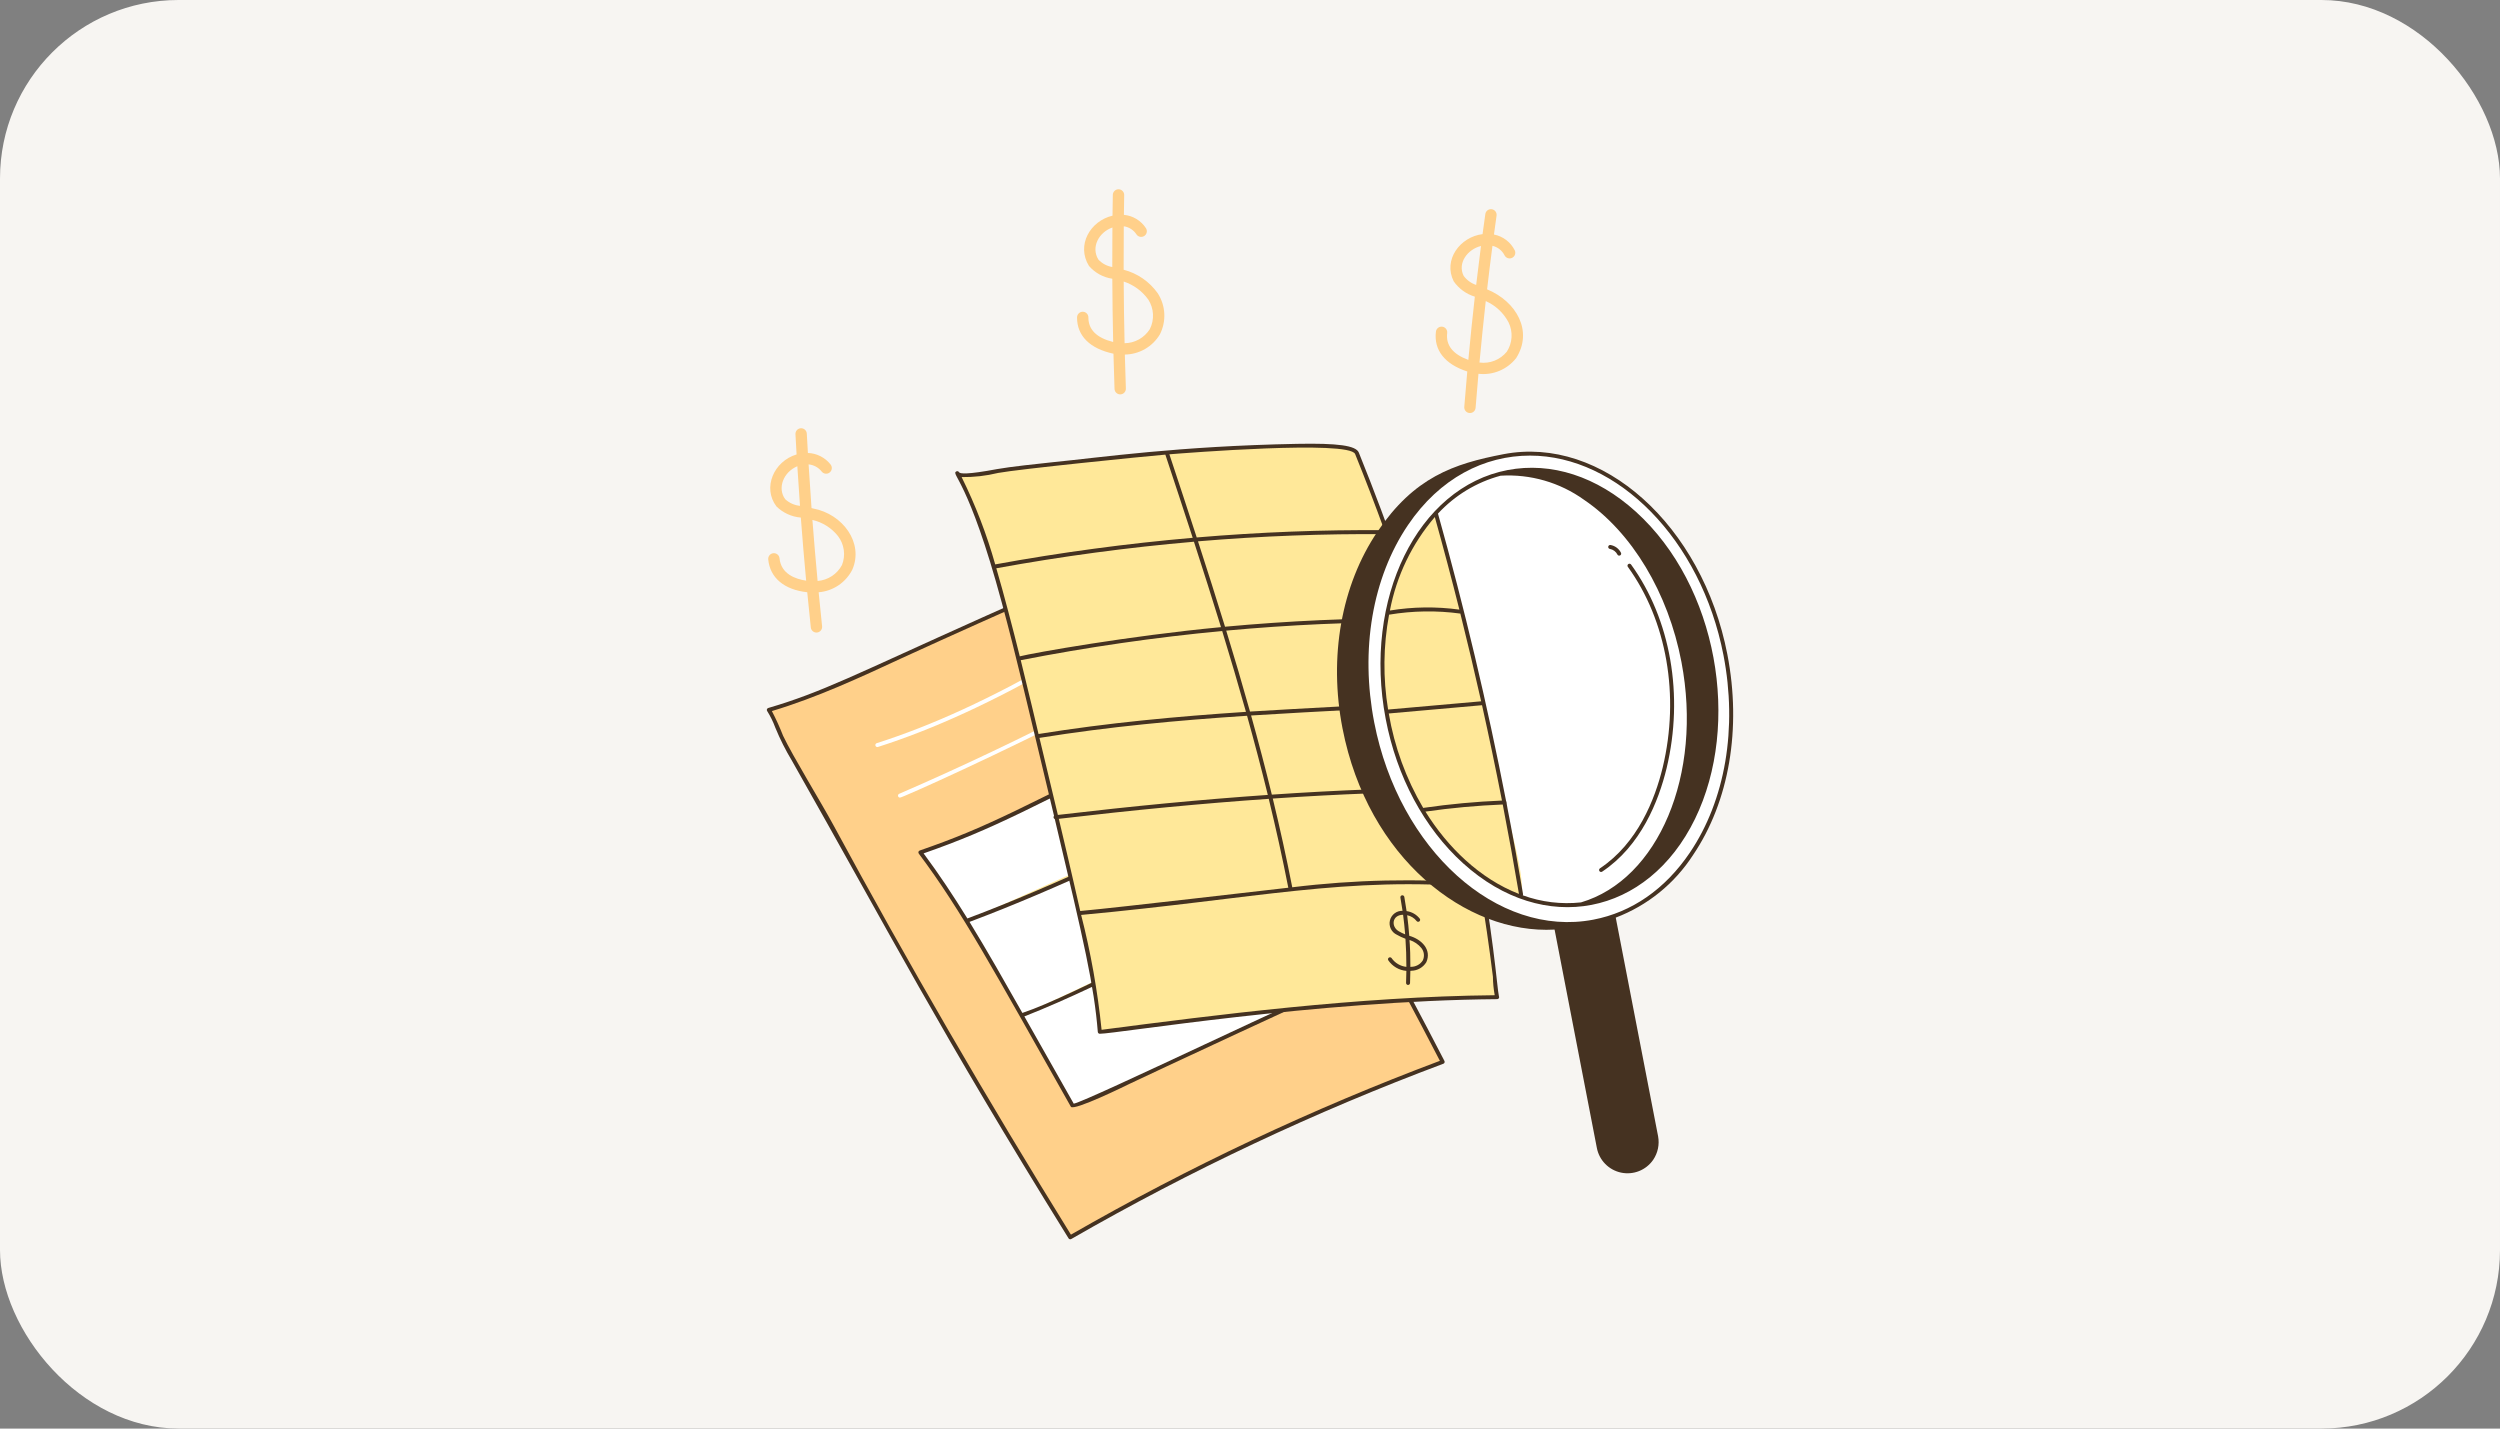 <svg width="280" height="160" viewBox="0 0 280 160" fill="none" xmlns="http://www.w3.org/2000/svg">
<rect x="0" y="0" width="280" height="160" fill="#808080" stroke="none"/>
<rect width="280" height="160" rx="20" fill="#F7F5F2"/>
<path d="M128.261 61.899C140.22 80.419 151.469 99.351 161.58 118.935C147.16 124.327 133.21 130.898 119.869 138.58C110.522 123.511 101.62 108.165 93.163 92.545C91.745 89.921 88.526 84.668 87.504 82.498C87.115 81.468 86.648 80.469 86.106 79.51C93.036 77.475 99.343 73.986 106.007 71.18C107.901 70.383 127.812 61.201 128.261 61.899Z" fill="#FFD08A"/>
<path d="M119.68 138.697C105.179 115.316 99.915 105.006 88.717 85.237C87.995 84.04 87.365 82.79 86.834 81.496C86.595 80.845 86.289 80.22 85.921 79.633C85.901 79.604 85.889 79.57 85.884 79.536C85.88 79.501 85.884 79.466 85.896 79.433C85.908 79.4 85.928 79.37 85.953 79.347C85.979 79.323 86.01 79.305 86.043 79.295C92.094 77.519 95.698 75.584 109.964 69.183C125.475 62.222 128.131 61.291 128.448 61.775C140.545 80.201 151.669 99.245 161.779 118.831C161.792 118.858 161.8 118.889 161.801 118.92C161.803 118.951 161.798 118.982 161.787 119.011C161.776 119.04 161.758 119.066 161.736 119.088C161.714 119.11 161.688 119.127 161.659 119.138C147.252 124.532 133.313 131.098 119.98 138.77C119.93 138.799 119.871 138.808 119.815 138.794C119.759 138.78 119.711 138.745 119.68 138.697ZM86.451 79.639C86.917 80.538 87.336 81.461 87.705 82.404C88.75 84.626 91.96 89.851 93.358 92.439C101.653 107.778 110.595 123.2 119.943 138.28C133.168 130.683 146.988 124.173 161.267 118.812C151.193 99.347 140.128 80.41 128.115 62.078C126.451 62.078 102.082 73.209 100.975 73.724C96.31 75.89 91.492 78.129 86.451 79.639Z" fill="#453221"/>
<path d="M98.183 83.238C104.411 81.254 110.943 78.25 118.741 73.783C118.792 73.754 118.853 73.746 118.91 73.762C118.967 73.777 119.016 73.815 119.045 73.866C119.074 73.917 119.082 73.978 119.067 74.035C119.051 74.092 119.014 74.141 118.962 74.17C111.136 78.655 104.577 81.666 98.317 83.663C98.262 83.677 98.204 83.67 98.154 83.642C98.104 83.614 98.067 83.568 98.049 83.514C98.032 83.46 98.037 83.401 98.061 83.349C98.086 83.298 98.13 83.258 98.183 83.238Z" fill="white"/>
<path d="M100.796 89.333C100.745 89.333 100.696 89.315 100.656 89.283C100.617 89.25 100.589 89.206 100.579 89.156C100.568 89.105 100.576 89.053 100.599 89.008C100.623 88.963 100.661 88.927 100.708 88.906C107.603 85.925 114.614 82.59 121.55 78.994C121.602 78.966 121.664 78.961 121.72 78.979C121.748 78.988 121.773 79.002 121.796 79.021C121.818 79.04 121.836 79.063 121.85 79.089C121.863 79.115 121.872 79.143 121.874 79.172C121.877 79.201 121.873 79.231 121.864 79.259C121.856 79.287 121.841 79.312 121.822 79.335C121.804 79.357 121.781 79.375 121.755 79.389C112.401 84.237 101.09 89.333 100.796 89.333Z" fill="white"/>
<path d="M151.025 109.903C150.898 109.711 128.376 120.241 126.481 121.157C126.097 121.341 120.313 124.082 120.123 123.827C111.924 109.327 108.01 102.04 103.082 95.469C111.234 92.647 115.201 90.369 132.585 81.607C139.763 88.941 143.244 94.593 147.086 102.4L151.025 109.903Z" fill="white"/>
<path d="M108.359 103.1C118.724 99.221 128.325 94.452 138.944 89.365L108.359 103.1Z" fill="#FFE899"/>
<path d="M114.592 113.654C124.956 109.584 134.367 103.862 145.303 99.156L114.592 113.654Z" fill="#FFE899"/>
<path d="M151.222 109.799C144.734 97.474 142.471 91.391 132.745 81.451C132.712 81.418 132.669 81.396 132.623 81.388C132.576 81.38 132.528 81.387 132.486 81.409C114.037 90.687 110.687 92.601 103.007 95.258C102.974 95.27 102.944 95.289 102.92 95.314C102.895 95.34 102.877 95.37 102.867 95.404C102.857 95.437 102.855 95.473 102.861 95.507C102.867 95.542 102.881 95.574 102.902 95.603C107.727 102.036 111.347 108.77 119.942 123.961C120.302 124.446 126.031 121.622 126.573 121.359C127.668 120.828 149.878 110.438 151.021 110.125C151.06 110.126 151.098 110.117 151.131 110.098C151.165 110.08 151.194 110.053 151.214 110.019C151.234 109.987 151.246 109.949 151.247 109.911C151.248 109.872 151.24 109.834 151.222 109.799ZM103.442 95.579C111.429 92.786 115.205 90.62 132.539 81.877C134.776 84.186 136.88 86.62 138.84 89.167C128.433 94.166 118.527 99.051 108.347 102.869C106.811 100.381 105.192 97.932 103.442 95.579ZM108.585 103.252C118.809 99.414 128.584 94.588 139.118 89.528C140.777 91.687 142.252 93.706 145.09 99.006C135.17 103.286 120.541 111.437 114.507 113.449C112.612 110.101 110.575 106.493 108.585 103.25V103.252ZM120.259 123.613L114.729 113.839C124.723 109.907 134.824 103.916 145.302 99.4C146.318 101.315 145.278 99.443 150.724 109.807C147.529 110.869 121.848 123.307 120.256 123.613H120.259Z" fill="#453221"/>
<path d="M167.685 111.683C166.415 100.057 164.203 88.552 161.072 77.284C158.546 68.28 155.51 59.428 151.978 50.769C151.537 49.687 145.748 49.942 144.728 49.942C138.717 49.942 128.139 50.796 121.583 51.595C118.53 51.968 115.553 52.24 112.554 52.613C111.92 52.692 107.594 53.694 107.213 52.994C111.109 60.274 113.492 71.446 116.942 85.805C121.731 105.737 122.762 110.496 123.173 115.562C125.033 115.562 147.209 111.858 167.685 111.683Z" fill="#FFE899"/>
<path d="M167.878 111.573C167.463 109.844 166.204 85.347 152.185 50.683C151.864 49.905 149.86 49.623 145.265 49.711C131.949 49.968 123.489 51.214 117.744 51.785C116.62 51.897 112.961 52.297 111.688 52.536C108.338 53.164 107.513 53.073 107.41 52.887C107.382 52.835 107.335 52.797 107.278 52.78C107.222 52.763 107.161 52.77 107.109 52.797C106.46 53.148 108.461 53.614 112.214 67.548C113.805 73.42 115.032 78.748 118.051 91.376C118.027 91.403 118.01 91.435 118.001 91.47C117.992 91.505 117.992 91.542 118 91.577C118.009 91.612 118.025 91.645 118.049 91.672C118.073 91.699 118.103 91.72 118.136 91.733C121.446 105.667 122.533 110.378 122.954 115.578C122.959 115.634 122.984 115.686 123.025 115.723C123.066 115.761 123.12 115.782 123.176 115.782C125.008 115.782 147.369 112.078 167.688 111.904C167.727 111.904 167.764 111.893 167.797 111.874C167.83 111.854 167.858 111.826 167.877 111.793C167.896 111.759 167.907 111.721 167.907 111.683C167.907 111.645 167.897 111.606 167.878 111.573ZM165.666 98.918C158.691 98.368 151.678 98.521 144.733 99.376C144.078 96.032 143.348 92.731 142.551 89.437C150.003 88.931 157.004 88.665 163.657 88.633C164.406 92.034 165.077 95.463 165.668 98.918H165.666ZM161.298 78.965C162.117 82.008 162.871 85.083 163.559 88.189C156.902 88.222 149.898 88.49 142.445 88.999C141.725 86.049 140.949 83.1 140.122 80.135C146.274 79.735 161.005 79.01 161.3 78.965H161.298ZM161.18 78.527C158.354 78.688 144.217 79.422 140 79.695C139.164 76.706 138.276 73.695 137.336 70.629C144.437 69.973 151.525 69.656 158.556 69.684C159.412 72.388 160.44 75.789 161.182 78.527H161.18ZM137.203 70.193C136.243 67.067 135.233 63.889 134.176 60.629C141.217 60.035 148.243 59.769 155.209 59.827C156.337 62.942 157.405 66.078 158.414 69.236C151.385 69.217 144.297 69.536 137.203 70.193ZM151.773 50.849C152.911 53.665 154.003 56.508 155.048 59.38C148.088 59.327 141.068 59.599 134.034 60.195C133.051 57.169 132.029 54.072 130.971 50.882C132.644 50.748 151.123 49.276 151.773 50.852V50.849ZM111.773 52.971C114.047 52.547 128.056 51.123 130.519 50.919C131.578 54.11 132.6 57.207 133.583 60.234C126.206 60.874 118.816 61.867 111.464 63.213C110.514 59.845 109.255 56.571 107.703 53.435C109.073 53.452 110.439 53.297 111.77 52.974L111.773 52.971ZM114.216 73.51C113.469 70.507 112.435 66.53 111.586 63.648C118.944 62.303 126.34 61.31 133.721 60.673C134.778 63.935 135.79 67.114 136.751 70.24C126.47 71.211 115.678 73.134 114.216 73.51ZM114.324 73.941C121.82 72.475 129.358 71.383 136.884 70.672C137.821 73.733 138.71 76.742 139.547 79.728C131.779 80.242 124.131 80.947 116.316 82.208C116.083 81.237 115.209 77.512 114.324 73.941ZM116.419 82.643C124.236 81.382 131.891 80.677 139.67 80.166C140.498 83.135 141.274 86.082 141.995 89.031C134.629 89.542 126.824 90.287 118.482 91.272L116.419 82.643ZM118.586 91.708C126.93 90.725 134.736 89.979 142.101 89.47C142.9 92.77 143.634 96.077 144.29 99.424C141.323 99.747 125.824 101.586 120.987 102.033C120.62 100.471 120.218 98.579 118.586 91.706V91.708ZM123.379 115.339C122.934 110.999 122.169 106.699 121.089 102.472C140.829 100.647 150.7 98.106 165.744 99.373C166.307 102.699 166.794 106.04 167.207 109.395C167.213 110.089 167.281 110.782 167.408 111.464C152.017 111.616 136.133 113.678 123.379 115.337L123.379 115.339Z" fill="#453221"/>
<path d="M157.835 104.807C157.778 104.032 157.7 103.265 157.602 102.505C158.023 102.587 158.399 102.819 158.661 103.158C158.696 103.202 158.746 103.23 158.801 103.239C158.855 103.247 158.912 103.235 158.958 103.204C159.004 103.173 159.037 103.126 159.05 103.072C159.064 103.018 159.056 102.961 159.03 102.912C158.667 102.437 158.13 102.124 157.537 102.043C157.462 101.508 157.378 100.978 157.284 100.453C157.278 100.424 157.268 100.397 157.252 100.372C157.236 100.347 157.215 100.326 157.191 100.31C157.168 100.293 157.14 100.281 157.112 100.275C157.083 100.268 157.054 100.268 157.025 100.273C156.997 100.278 156.969 100.289 156.944 100.305C156.92 100.321 156.898 100.341 156.882 100.365C156.865 100.389 156.854 100.416 156.847 100.445C156.841 100.473 156.84 100.503 156.846 100.531C156.933 101.023 157.013 101.516 157.084 102.012C156.76 102.002 156.443 102.103 156.185 102.3C155.927 102.496 155.746 102.776 155.67 103.091C155.595 103.406 155.631 103.737 155.773 104.029C155.914 104.321 156.152 104.555 156.446 104.691C156.753 104.869 157.077 105.019 157.411 105.14C157.482 106.178 157.517 107.227 157.515 108.289C157.183 108.254 156.862 108.147 156.575 107.976C156.288 107.806 156.041 107.575 155.851 107.299C155.816 107.256 155.766 107.227 155.711 107.219C155.657 107.21 155.6 107.223 155.554 107.254C155.508 107.285 155.475 107.331 155.461 107.385C155.448 107.439 155.456 107.497 155.482 107.545C155.71 107.883 156.011 108.166 156.363 108.372C156.714 108.579 157.108 108.704 157.514 108.738C157.509 109.185 157.497 109.634 157.48 110.083C157.477 110.142 157.498 110.2 157.539 110.243C157.579 110.287 157.634 110.313 157.693 110.315C157.752 110.317 157.81 110.296 157.853 110.256C157.896 110.216 157.922 110.16 157.925 110.101C157.943 109.646 157.955 109.192 157.96 108.738C158.001 108.735 158.042 108.73 158.082 108.725C158.418 108.717 158.747 108.626 159.038 108.458C159.329 108.291 159.573 108.053 159.748 107.766C160.367 106.378 159.246 105.208 157.835 104.807ZM156.668 104.304C155.772 103.792 155.894 102.467 157.146 102.454C157.241 103.179 157.319 103.911 157.377 104.649C157.133 104.551 156.896 104.436 156.668 104.304ZM159.357 107.56C159.218 107.78 159.026 107.962 158.798 108.088C158.57 108.214 158.315 108.282 158.054 108.284C158.023 108.289 157.993 108.292 157.962 108.294C157.967 105.662 157.815 105.264 157.886 105.283C158.395 105.45 158.846 105.758 159.187 106.171C159.342 106.363 159.441 106.595 159.471 106.84C159.501 107.085 159.462 107.334 159.357 107.559V107.56Z" fill="#453221"/>
<path d="M177.748 102.511C188.472 100.446 194.996 87.506 192.321 73.608C189.644 59.711 178.78 50.119 168.056 52.184C157.331 54.249 150.807 67.19 153.483 81.087C156.16 94.985 167.023 104.576 177.748 102.511Z" fill="white"/>
<path d="M160.817 57.508C163.483 66.97 165.947 76.971 168.574 90C169.215 93.177 170.61 97.25 170.479 100.427C168.763 100.173 167.231 99.162 165.901 98.138C159.846 93.444 155.888 86.549 154.887 78.953C153.888 71.357 155.926 63.673 160.56 57.571L160.817 57.508Z" fill="#FFE899"/>
<path d="M168.448 51.082C157.511 53.181 150.899 66.597 153.696 80.968C156.494 95.338 167.558 105.32 178.495 103.222C189.432 101.124 196.044 87.771 193.247 73.338C190.449 58.904 179.385 48.986 168.448 51.082ZM178.177 101.124C168.192 103.026 157.957 93.812 155.414 80.459C152.87 67.105 158.91 54.773 168.894 52.864C178.877 50.956 189.113 60.176 191.657 73.529C194.201 86.883 188.222 99.212 178.177 101.126V101.124Z" fill="white"/>
<path d="M193.465 73.297C190.658 58.816 179.417 48.753 168.406 50.866C162.773 51.946 158.381 53.463 154.271 59.553C150.227 65.543 148.802 73.573 150.362 81.585C153.198 96.147 164.218 104.664 174.113 104.113L178.848 128.568C178.977 129.244 179.303 129.868 179.786 130.36C180.268 130.852 180.885 131.19 181.559 131.333C182.233 131.475 182.934 131.415 183.574 131.161C184.214 130.906 184.764 130.468 185.156 129.901C185.678 129.133 185.876 128.191 185.709 127.278L180.964 102.773C184.527 101.418 187.562 98.958 189.627 95.754C193.672 89.775 195.072 81.589 193.465 73.297ZM189.256 95.506C186.496 99.585 182.76 102.178 178.453 103.002C167.695 105.065 156.687 95.162 153.915 80.923C152.327 72.768 153.704 64.707 157.693 58.807C161.262 53.529 166.262 51.027 171.36 51.027C181.15 51.027 190.513 60.403 193.028 73.378C194.612 81.558 193.239 89.623 189.256 95.506Z" fill="#453221"/>
<path d="M179.197 97.254C183.419 94.439 185.35 89.548 186.226 85.941C188.147 77.924 186.687 69.53 182.319 63.487C182.285 63.44 182.271 63.38 182.28 63.322C182.289 63.264 182.322 63.212 182.37 63.177C182.417 63.142 182.477 63.128 182.535 63.138C182.593 63.147 182.645 63.179 182.68 63.227C187.122 69.371 188.61 77.904 186.658 86.046C185.764 89.732 183.785 94.73 179.444 97.624C179.395 97.657 179.334 97.669 179.277 97.657C179.219 97.645 179.168 97.611 179.135 97.562C179.102 97.513 179.09 97.453 179.102 97.395C179.114 97.337 179.148 97.286 179.197 97.254Z" fill="#453221"/>
<path d="M181.158 62.121C181.077 61.955 180.957 61.811 180.809 61.699C180.662 61.588 180.49 61.512 180.308 61.479C180.25 61.471 180.198 61.439 180.163 61.392C180.129 61.346 180.113 61.287 180.121 61.229C180.129 61.171 180.16 61.118 180.207 61.083C180.253 61.047 180.312 61.032 180.369 61.039C180.623 61.081 180.863 61.184 181.069 61.337C181.275 61.491 181.442 61.691 181.555 61.922C181.577 61.974 181.579 62.033 181.559 62.086C181.54 62.14 181.501 62.184 181.45 62.209C181.399 62.234 181.341 62.239 181.287 62.223C181.232 62.207 181.186 62.171 181.158 62.121Z" fill="#453221"/>
<path d="M183.214 57.31C178.858 53.365 173.758 51.709 168.852 52.646C158.763 54.575 152.636 67.071 155.195 80.503C156.432 86.998 159.508 92.744 163.858 96.681C172.908 104.877 184.548 102.579 189.84 91.718C195.012 81.1 192.39 65.621 183.214 57.31ZM163.45 68.277C160.866 67.921 158.243 67.955 155.669 68.378C156.406 64.51 158.14 60.901 160.699 57.908C161.659 61.343 162.576 64.799 163.45 68.277ZM155.576 68.843C158.216 68.402 160.907 68.36 163.56 68.721C164.375 71.982 165.151 75.257 165.889 78.547L155.466 79.469C154.886 75.948 154.923 72.352 155.576 68.843ZM155.542 79.91L165.987 78.983C166.778 82.532 167.522 86.092 168.219 89.662C165.284 89.784 162.357 90.057 159.45 90.478C159.433 90.481 159.417 90.485 159.401 90.491C157.482 87.228 156.175 83.642 155.542 79.91ZM159.652 90.898C162.522 90.489 165.411 90.223 168.307 90.103C168.955 93.438 169.56 96.777 170.123 100.119C165.727 98.415 162.102 94.856 159.649 90.898L159.652 90.898ZM177.076 101.068C174.87 101.306 172.639 101.035 170.554 100.277C170.578 100.233 170.586 100.184 170.578 100.135C169.32 92.661 168.753 90.295 168.734 89.862C168.732 89.816 168.716 89.771 168.687 89.735C166.573 78.884 164.017 68.089 161.053 57.523C162.945 55.474 165.378 54.002 168.071 53.278C171.405 53.078 174.705 54.032 177.417 55.981C182.771 59.611 186.848 66.4 188.322 74.142C190.729 86.781 185.723 98.511 177.073 101.068H177.076Z" fill="#453221"/>
<path d="M91.093 56.955C91.025 56.938 90.959 56.922 90.891 56.907C90.771 55.273 90.661 53.641 90.562 52.011C90.849 52.038 91.128 52.124 91.381 52.263C91.635 52.402 91.856 52.592 92.033 52.82C92.086 52.885 92.15 52.939 92.224 52.979C92.297 53.019 92.377 53.044 92.46 53.053C92.544 53.062 92.628 53.054 92.708 53.031C92.788 53.007 92.862 52.968 92.927 52.916C92.992 52.863 93.046 52.798 93.086 52.725C93.126 52.652 93.152 52.571 93.16 52.488C93.169 52.405 93.162 52.321 93.138 52.241C93.115 52.161 93.076 52.086 93.023 52.021C92.719 51.635 92.334 51.32 91.896 51.097C91.457 50.874 90.976 50.749 90.485 50.731C90.444 50.01 90.403 49.291 90.362 48.572C90.358 48.488 90.338 48.406 90.303 48.33C90.267 48.254 90.217 48.185 90.154 48.129C90.092 48.072 90.019 48.028 89.94 48C89.861 47.972 89.777 47.959 89.693 47.964C89.609 47.968 89.527 47.989 89.451 48.026C89.375 48.062 89.307 48.113 89.251 48.176C89.195 48.239 89.153 48.312 89.125 48.392C89.098 48.471 89.087 48.555 89.092 48.639C89.133 49.39 89.175 50.142 89.218 50.896C86.68 51.656 85.372 54.608 86.957 56.716C87.694 57.441 88.662 57.884 89.692 57.968C89.87 60.325 90.069 62.681 90.288 65.034C89.121 64.861 87.474 64.301 87.308 62.533C87.292 62.365 87.211 62.21 87.081 62.102C86.951 61.995 86.784 61.943 86.616 61.959C86.448 61.975 86.293 62.056 86.185 62.186C86.078 62.316 86.026 62.483 86.042 62.651C86.235 64.713 87.829 66.052 90.411 66.332C90.538 67.654 90.672 68.973 90.812 70.289C90.832 70.455 90.917 70.605 91.048 70.709C91.178 70.812 91.344 70.86 91.51 70.842C91.675 70.825 91.828 70.743 91.933 70.614C92.039 70.486 92.091 70.321 92.076 70.155C91.941 68.885 91.812 67.612 91.689 66.334C92.485 66.27 93.251 66.001 93.913 65.554C94.575 65.107 95.111 64.496 95.468 63.782C96.748 60.806 94.406 57.584 91.093 56.955ZM87.95 55.919C87.044 54.71 87.709 52.889 89.301 52.218C89.393 53.693 89.492 55.171 89.599 56.654C88.984 56.593 88.406 56.335 87.95 55.919ZM94.302 63.283C94.034 63.786 93.643 64.213 93.165 64.525C92.688 64.837 92.14 65.024 91.572 65.069C91.359 62.793 91.165 60.514 90.99 58.233C92.123 58.493 93.134 59.131 93.857 60.042C94.204 60.498 94.427 61.036 94.505 61.604C94.583 62.172 94.513 62.75 94.302 63.283Z" fill="#FFD08A"/>
<path d="M166.555 32.405C166.744 30.766 166.944 29.142 167.155 27.533C167.448 27.6 167.723 27.732 167.958 27.919C168.194 28.105 168.386 28.343 168.519 28.612C168.598 28.758 168.731 28.867 168.891 28.916C169.049 28.964 169.221 28.949 169.368 28.873C169.515 28.797 169.628 28.667 169.68 28.509C169.733 28.352 169.722 28.18 169.649 28.03C169.422 27.578 169.095 27.184 168.692 26.878C168.288 26.572 167.82 26.363 167.323 26.266C167.418 25.559 167.516 24.854 167.615 24.15C167.627 24.068 167.622 23.984 167.602 23.903C167.581 23.822 167.544 23.746 167.494 23.679C167.444 23.613 167.381 23.556 167.309 23.514C167.237 23.472 167.158 23.444 167.075 23.432C166.993 23.42 166.908 23.425 166.827 23.446C166.747 23.467 166.671 23.503 166.604 23.553C166.537 23.604 166.481 23.666 166.438 23.738C166.396 23.81 166.368 23.89 166.357 23.972C166.25 24.721 166.147 25.471 166.046 26.222C163.538 26.529 161.605 29.095 162.814 31.506C163.387 32.33 164.221 32.936 165.181 33.227C164.918 35.548 164.676 37.903 164.453 40.307C162.716 39.676 161.919 38.665 162.085 37.296C162.105 37.129 162.058 36.96 161.954 36.827C161.85 36.694 161.698 36.608 161.53 36.588C161.363 36.568 161.194 36.615 161.062 36.719C160.929 36.823 160.843 36.976 160.823 37.143C160.572 39.21 161.818 40.792 164.334 41.606C164.217 42.91 164.106 44.229 164 45.562C163.991 45.646 164 45.731 164.024 45.812C164.049 45.893 164.09 45.968 164.144 46.033C164.199 46.098 164.265 46.151 164.34 46.19C164.416 46.229 164.497 46.252 164.582 46.259C164.666 46.266 164.751 46.256 164.831 46.229C164.912 46.203 164.986 46.161 165.05 46.105C165.114 46.05 165.166 45.982 165.203 45.906C165.24 45.83 165.262 45.748 165.267 45.663C165.369 44.383 165.476 43.116 165.587 41.865C166.384 41.957 167.19 41.844 167.93 41.535C168.67 41.227 169.318 40.733 169.813 40.103C171.713 37.098 169.869 33.78 166.555 32.405ZM163.93 30.899C163.211 29.46 164.368 27.919 165.87 27.55C165.682 28.994 165.503 30.448 165.331 31.912C164.771 31.728 164.281 31.374 163.93 30.899V30.899ZM168.761 39.392C168.397 39.839 167.925 40.184 167.39 40.396C166.854 40.608 166.273 40.68 165.702 40.604C165.919 38.269 166.153 35.975 166.405 33.722C167.502 34.207 168.403 35.048 168.961 36.11C169.213 36.628 169.327 37.202 169.292 37.778C169.257 38.353 169.074 38.909 168.761 39.393V39.392Z" fill="#FFD08A"/>
<path d="M125.848 30.21C125.843 28.587 125.848 26.965 125.863 25.343C126.153 25.384 126.43 25.488 126.676 25.646C126.922 25.804 127.13 26.014 127.288 26.26C127.383 26.397 127.528 26.491 127.691 26.522C127.855 26.553 128.024 26.518 128.162 26.426C128.301 26.334 128.398 26.191 128.432 26.028C128.466 25.865 128.435 25.695 128.346 25.555C128.074 25.136 127.71 24.784 127.282 24.526C126.855 24.267 126.374 24.109 125.876 24.063C125.885 23.326 125.896 22.587 125.909 21.847C125.912 21.678 125.848 21.515 125.73 21.394C125.613 21.272 125.452 21.202 125.283 21.199C125.114 21.196 124.951 21.261 124.83 21.378C124.708 21.495 124.638 21.656 124.635 21.825C124.622 22.601 124.61 23.377 124.601 24.154C122.098 24.749 120.528 27.461 121.964 29.784C122.636 30.559 123.563 31.068 124.578 31.219C124.59 33.585 124.622 35.947 124.675 38.303C122.832 37.844 121.9 36.926 121.9 35.571C121.903 35.485 121.889 35.401 121.858 35.321C121.827 35.242 121.781 35.169 121.721 35.108C121.662 35.047 121.591 34.998 121.513 34.965C121.434 34.932 121.35 34.915 121.265 34.915C121.18 34.915 121.095 34.932 121.017 34.965C120.938 34.998 120.867 35.047 120.808 35.108C120.749 35.169 120.702 35.242 120.672 35.321C120.641 35.401 120.627 35.485 120.629 35.571C120.629 37.618 122.074 39.053 124.707 39.615C124.74 40.926 124.78 42.235 124.826 43.541C124.827 43.626 124.845 43.71 124.879 43.788C124.912 43.866 124.961 43.936 125.023 43.995C125.084 44.053 125.157 44.099 125.236 44.13C125.315 44.16 125.4 44.174 125.485 44.171C125.57 44.168 125.653 44.148 125.73 44.112C125.807 44.076 125.876 44.025 125.933 43.963C125.99 43.9 126.034 43.826 126.062 43.746C126.09 43.666 126.102 43.581 126.097 43.496C126.052 42.238 126.014 40.976 125.982 39.711C126.776 39.701 127.555 39.487 128.243 39.09C128.931 38.693 129.506 38.126 129.911 37.443C130.275 36.721 130.444 35.917 130.401 35.111C130.358 34.304 130.104 33.522 129.666 32.844C128.744 31.542 127.391 30.609 125.848 30.21ZM123.017 29.069C122.17 27.694 123.06 26.016 124.59 25.48C124.578 26.954 124.573 28.43 124.575 29.907C123.978 29.806 123.43 29.512 123.017 29.069ZM128.783 36.857C128.482 37.337 128.065 37.734 127.57 38.01C127.076 38.287 126.519 38.435 125.953 38.44C125.9 36.146 125.867 33.844 125.854 31.532C126.966 31.897 127.933 32.608 128.614 33.56C128.925 34.048 129.104 34.608 129.134 35.186C129.163 35.764 129.042 36.34 128.783 36.857Z" fill="#FFD08A"/>
</svg>
